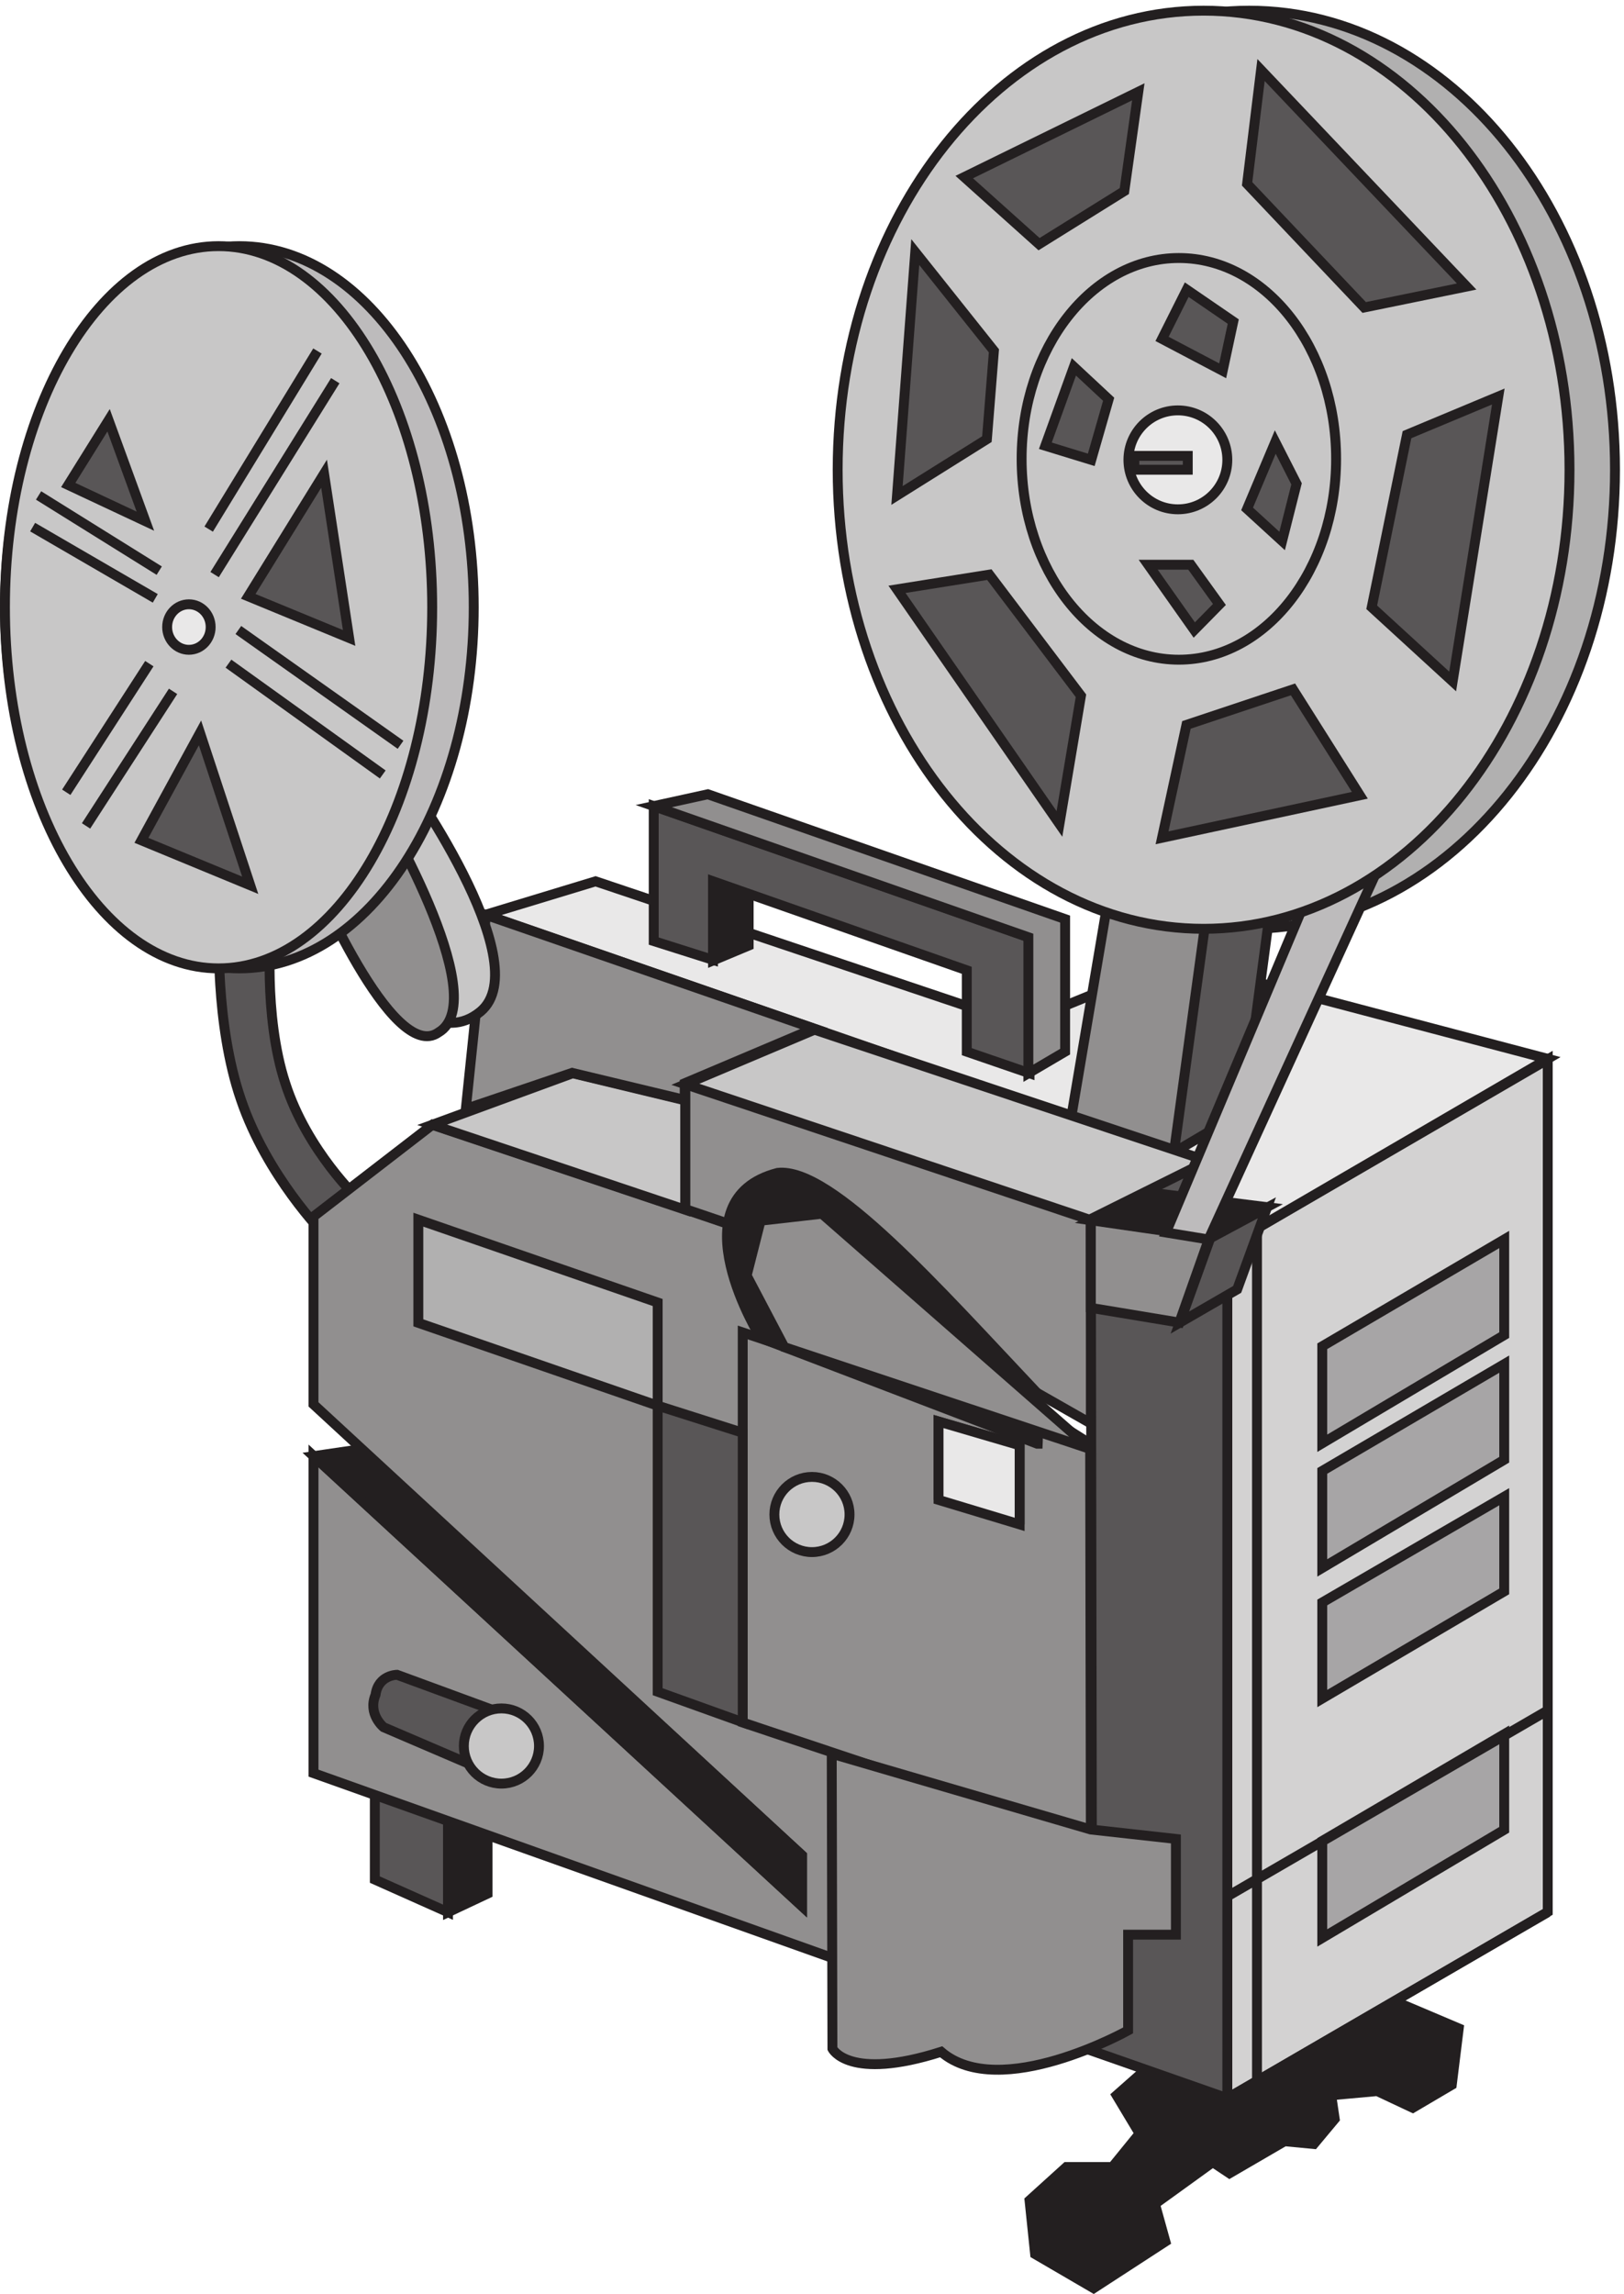 <svg xmlns="http://www.w3.org/2000/svg" xml:space="preserve" width="163.8" height="231.286"><path d="M1224.33 1381.66c0-192.2-124.23-348-277.498-348-153.258 0-277.5 155.8-277.5 348s124.242 348 277.5 348c153.268 0 277.498-155.8 277.498-348" style="fill:#b1b0b0;fill-opacity:1;fill-rule:evenodd;stroke:none" transform="matrix(.133 0 0 -.133 .056 231.121)"/><path d="M1224.33 1381.66c0-192.2-124.23-348-277.498-348-153.258 0-277.5 155.8-277.5 348s124.242 348 277.5 348c153.268 0 277.498-155.8 277.498-348z" style="fill:none;stroke:#231f20;stroke-width:7.5;stroke-linecap:butt;stroke-linejoin:miter;stroke-miterlimit:10;stroke-dasharray:none;stroke-opacity:1" transform="matrix(.133 0 0 -.133 .056 231.121)"/><path d="M205.105 1035.16h-39.253s-3.618-72.953 16.527-131.207c19.629-57.73 62.496-101.293 62.496-101.293l26.859 25.715s-39.254 36.738-55.781 88.172c-17.047 51.961-10.848 118.613-10.848 118.613h-39.253" style="fill:#595657;fill-opacity:1;fill-rule:evenodd;stroke:none" transform="matrix(.133 0 0 -.133 .056 231.121)"/><path d="M205.105 1035.16h-39.253s-3.618-72.953 16.527-131.207c19.629-57.73 62.496-101.293 62.496-101.293l26.859 25.715s-39.254 36.738-55.781 88.172c-17.047 51.961-10.848 118.613-10.848 118.613h-39.253z" style="fill:none;stroke:#231f20;stroke-width:7.5;stroke-linecap:butt;stroke-linejoin:miter;stroke-miterlimit:10;stroke-dasharray:none;stroke-opacity:1" transform="matrix(.133 0 0 -.133 .056 231.121)"/><path d="M1036.08 229.664 887.602 185.84l-41.219-36.43 17.437-29.039-20.605-25.34H808.34l-28.008-25.344 4.227-40.652 44.386-25.87 54.426 35.37-7.926 28.512 43.86 31.68 12.679-8.45 41.746 24.289 22.196-2.113 15.854 19.008-2.65 17.949 34.88 3.168 26.95-12.672 29.59 17.426 5.28 42.766-69.75 29.566" style="fill:#231f20;fill-opacity:1;fill-rule:evenodd;stroke:none" transform="matrix(.133 0 0 -.133 .056 231.121)"/><path d="M1036.08 229.664 887.602 185.84l-41.219-36.43 17.437-29.039-20.605-25.34H808.34l-28.008-25.344 4.227-40.652 44.386-25.87 54.426 35.37-7.926 28.512 43.86 31.68 12.679-8.45 41.746 24.289 22.196-2.113 15.854 19.008-2.65 17.949 34.88 3.168 26.95-12.672 29.59 17.426 5.28 42.766z" style="fill:none;stroke:#231f20;stroke-width:7.5;stroke-linecap:butt;stroke-linejoin:miter;stroke-miterlimit:10;stroke-dasharray:none;stroke-opacity:1" transform="matrix(.133 0 0 -.133 .056 231.121)"/><path d="M283.832 387.164v-74.25l55.5-24.75v77.594l-55.5 21.406" style="fill:#595657;fill-opacity:1;fill-rule:evenodd;stroke:none" transform="matrix(.133 0 0 -.133 .056 231.121)"/><path d="M283.832 387.164v-74.25l55.5-24.75v77.594z" style="fill:none;stroke:#231f20;stroke-width:7.5;stroke-linecap:butt;stroke-linejoin:miter;stroke-miterlimit:10;stroke-dasharray:none;stroke-opacity:1" transform="matrix(.133 0 0 -.133 .056 231.121)"/><path d="m339.332 288.164 30 14.121v63.879h-30v-78" style="fill:#231f20;fill-opacity:1;fill-rule:evenodd;stroke:none" transform="matrix(.133 0 0 -.133 .056 231.121)"/><path d="m339.332 288.164 30 14.121v63.879h-30z" style="fill:none;stroke:#231f20;stroke-width:7.5;stroke-linecap:butt;stroke-linejoin:miter;stroke-miterlimit:10;stroke-dasharray:none;stroke-opacity:1" transform="matrix(.133 0 0 -.133 .056 231.121)"/><path d="m327.566 885.164-90.234-69.621V673.141l370.43-341.774v-38.5l-370.43 341.242V393.605l591-210.441V642.02l-254.34 160.339-54.351 18.457-192.075 64.348" style="fill:#918f8f;fill-opacity:1;fill-rule:evenodd;stroke:none" transform="matrix(.133 0 0 -.133 .056 231.121)"/><path d="m327.566 885.164-90.234-69.621V673.141l370.43-341.774v-38.5l-370.43 341.242V393.605l591-210.441V642.02l-254.34 160.339-54.351 18.457z" style="fill:none;stroke:#231f20;stroke-width:7.5;stroke-linecap:butt;stroke-linejoin:miter;stroke-miterlimit:10;stroke-dasharray:none;stroke-opacity:1" transform="matrix(.133 0 0 -.133 .056 231.121)"/><path d="m826.832 343.664-264 88.328v295.672l263.473-87.805.527-296.195" style="fill:#918f8f;fill-opacity:1;fill-rule:evenodd;stroke:none" transform="matrix(.133 0 0 -.133 .056 231.121)"/><path d="m826.832 343.664-264 88.328v295.672l263.473-87.805z" style="fill:none;stroke:#231f20;stroke-width:7.5;stroke-linecap:butt;stroke-linejoin:miter;stroke-miterlimit:10;stroke-dasharray:none;stroke-opacity:1" transform="matrix(.133 0 0 -.133 .056 231.121)"/><path d="M930.332 793.398V147.164L1173.33 288.43v646.234L930.332 793.398" style="fill:#d3d2d2;fill-opacity:1;fill-rule:evenodd;stroke:none" transform="matrix(.133 0 0 -.133 .056 231.121)"/><path d="M930.332 793.398V147.164L1173.33 288.43v646.234z" style="fill:none;stroke:#231f20;stroke-width:7.5;stroke-linecap:butt;stroke-linejoin:miter;stroke-miterlimit:10;stroke-dasharray:none;stroke-opacity:1" transform="matrix(.133 0 0 -.133 .056 231.121)"/><path d="m519.332 820.664-192 64.422 106.551 39.078 85.449-20.594v-82.906" style="fill:#c8c7c7;fill-opacity:1;fill-rule:evenodd;stroke:none" transform="matrix(.133 0 0 -.133 .056 231.121)"/><path d="m519.332 820.664-192 64.422 106.551 39.078 85.449-20.594z" style="fill:none;stroke:#231f20;stroke-width:7.5;stroke-linecap:butt;stroke-linejoin:miter;stroke-miterlimit:10;stroke-dasharray:none;stroke-opacity:1" transform="matrix(.133 0 0 -.133 .056 231.121)"/><path d="m562.832 432.164-64.5 23.156v216.844l64.5-20.527V432.164" style="fill:#595657;fill-opacity:1;fill-rule:evenodd;stroke:none" transform="matrix(.133 0 0 -.133 .056 231.121)"/><path d="m562.832 432.164-64.5 23.156v216.844l64.5-20.527z" style="fill:none;stroke:#231f20;stroke-width:7.5;stroke-linecap:butt;stroke-linejoin:miter;stroke-miterlimit:10;stroke-dasharray:none;stroke-opacity:1" transform="matrix(.133 0 0 -.133 .056 231.121)"/><path d="m498.332 672.164-181.5 62.785v78.215l181.5-62.785v-78.215" style="fill:#b1b0b0;fill-opacity:1;fill-rule:evenodd;stroke:none" transform="matrix(.133 0 0 -.133 .056 231.121)"/><path d="m498.332 672.164-181.5 62.785v78.215l181.5-62.785zm213-71.43v59.43l61.5-18.043v-59.957" style="fill:none;stroke:#231f20;stroke-width:7.5;stroke-linecap:butt;stroke-linejoin:miter;stroke-miterlimit:10;stroke-dasharray:none;stroke-opacity:1" transform="matrix(.133 0 0 -.133 .056 231.121)"/><path d="m772.832 582.164-61.5 18.57v59.43l61.5-18.043v-59.957" style="fill:#e9e8e8;fill-opacity:1;fill-rule:evenodd;stroke:none" transform="matrix(.133 0 0 -.133 .056 231.121)"/><path d="m772.832 582.164-61.5 18.57v59.43l61.5-18.043z" style="fill:none;stroke:#231f20;stroke-width:7.5;stroke-linecap:butt;stroke-linejoin:miter;stroke-miterlimit:10;stroke-dasharray:none;stroke-opacity:1" transform="matrix(.133 0 0 -.133 .056 231.121)"/><path d="M643.832 589.664c0-15.742-12.758-28.5-28.5-28.5-15.738 0-28.5 12.758-28.5 28.5 0 15.738 12.762 28.5 28.5 28.5 15.742 0 28.5-12.762 28.5-28.5" style="fill:#c8c7c7;fill-opacity:1;fill-rule:evenodd;stroke:none" transform="matrix(.133 0 0 -.133 .056 231.121)"/><path d="M643.832 589.664c0-15.742-12.758-28.5-28.5-28.5-15.738 0-28.5 12.758-28.5 28.5 0 15.738 12.762 28.5 28.5 28.5 15.742 0 28.5-12.762 28.5-28.5z" style="fill:none;stroke:#231f20;stroke-width:7.5;stroke-linecap:butt;stroke-linejoin:miter;stroke-miterlimit:10;stroke-dasharray:none;stroke-opacity:1" transform="matrix(.133 0 0 -.133 .056 231.121)"/><path d="M383.258 438.352v-49.688l-92.77 39.75s-12.23 9.938-6.117 24.582c2.039 15.168 16.313 15.168 16.313 15.168l82.574-30.336" style="fill:#595657;fill-opacity:1;fill-rule:evenodd;stroke:none" transform="matrix(.133 0 0 -.133 .056 231.121)"/><path d="M383.258 438.352v-49.688l-92.77 39.75s-12.23 9.938-6.117 24.582c2.039 15.168 16.313 15.168 16.313 15.168l82.574-30.336z" style="fill:none;stroke:#231f20;stroke-width:7.5;stroke-linecap:butt;stroke-linejoin:miter;stroke-miterlimit:10;stroke-dasharray:none;stroke-opacity:1" transform="matrix(.133 0 0 -.133 .056 231.121)"/><path d="m237.332 633.891 370.5-341.227v38.5l-334.609 308-35.891-5.273" style="fill:#231f20;fill-opacity:1;fill-rule:evenodd;stroke:none" transform="matrix(.133 0 0 -.133 .056 231.121)"/><path d="m237.332 633.891 370.5-341.227v38.5l-334.609 308z" style="fill:none;stroke:#231f20;stroke-width:7.5;stroke-linecap:butt;stroke-linejoin:miter;stroke-miterlimit:10;stroke-dasharray:none;stroke-opacity:1" transform="matrix(.133 0 0 -.133 .056 231.121)"/><path d="M519.332 916.664v-95.496l54.422-18.469 253.078-144.035V813.25l-307.5 103.414" style="fill:#918f8f;fill-opacity:1;fill-rule:evenodd;stroke:none" transform="matrix(.133 0 0 -.133 .056 231.121)"/><path d="M519.332 916.664v-95.496l54.422-18.469 253.078-144.035V813.25Z" style="fill:none;stroke:#231f20;stroke-width:7.5;stroke-linecap:butt;stroke-linejoin:miter;stroke-miterlimit:10;stroke-dasharray:none;stroke-opacity:1" transform="matrix(.133 0 0 -.133 .056 231.121)"/><path d="M786.563 643.32s.453 9.879 0 37.946c-74.653 79.011-156.551 172.054-197.27 167.379-78.277-20.274-12.668-125.274-12.668-125.274l209.488-80.051" style="fill:#231f20;fill-opacity:1;fill-rule:evenodd;stroke:none" transform="matrix(.133 0 0 -.133 .056 231.121)"/><path d="M786.563 643.32s.453 9.879 0 37.946c-74.653 79.011-156.551 172.054-197.27 167.379-78.277-20.274-12.668-125.274-12.668-125.274l209.488-80.051Z" style="fill:none;stroke:#231f20;stroke-width:7.5;stroke-linecap:butt;stroke-linejoin:miter;stroke-miterlimit:10;stroke-dasharray:none;stroke-opacity:1" transform="matrix(.133 0 0 -.133 .056 231.121)"/><path d="m826.832 639.164-203.937 178.5-46.497-5.266-10.566-41.597 28.531-54.235 232.469-77.402" style="fill:#918f8f;fill-opacity:1;fill-rule:evenodd;stroke:none" transform="matrix(.133 0 0 -.133 .056 231.121)"/><path d="m826.832 639.164-203.937 178.5-46.497-5.266-10.566-41.597 28.531-54.235z" style="fill:none;stroke:#231f20;stroke-width:7.5;stroke-linecap:butt;stroke-linejoin:miter;stroke-miterlimit:10;stroke-dasharray:none;stroke-opacity:1" transform="matrix(.133 0 0 -.133 .056 231.121)"/><path d="m930.332 147.164-102.453 35.871-1.047 629.844 83.113 43.785 14.637-3.695 5.75-59.078V147.164" style="fill:#595657;fill-opacity:1;fill-rule:evenodd;stroke:none" transform="matrix(.133 0 0 -.133 .056 231.121)"/><path d="m930.332 147.164-102.453 35.871-1.047 629.844 83.113 43.785 14.637-3.695 5.75-59.078z" style="fill:none;stroke:#231f20;stroke-width:7.5;stroke-linecap:butt;stroke-linejoin:miter;stroke-miterlimit:10;stroke-dasharray:none;stroke-opacity:1" transform="matrix(.133 0 0 -.133 .056 231.121)"/><path d="m630.332 407.688.527-222.946s12.079-24.824 82.45-2.387c44.636-38.191 141.789 16.231 141.789 16.231v72.562h36.234v72.567l-64.594 7.16-195.879 57.289" style="fill:#918f8f;fill-opacity:1;fill-rule:evenodd;stroke:none" transform="matrix(.133 0 0 -.133 .056 231.121)"/><path d="m630.332 407.688.527-222.946s12.079-24.824 82.45-2.387c44.636-38.191 141.789 16.231 141.789 16.231v72.562h36.234v72.567l-64.594 7.16-195.879 57.289zm300-260.524 242.998 141" style="fill:none;stroke:#231f20;stroke-width:7.5;stroke-linecap:butt;stroke-linejoin:miter;stroke-miterlimit:10;stroke-dasharray:none;stroke-opacity:1" transform="matrix(.133 0 0 -.133 .056 231.121)"/><path d="M1002.33 717.211v-73.547l138 82.012v72.488l-138-80.953" style="fill:#a7a5a6;fill-opacity:1;fill-rule:evenodd;stroke:none" transform="matrix(.133 0 0 -.133 .056 231.121)"/><path d="M1002.33 717.211v-73.547l138 82.012v72.488z" style="fill:none;stroke:#231f20;stroke-width:7.5;stroke-linecap:butt;stroke-linejoin:miter;stroke-miterlimit:10;stroke-dasharray:none;stroke-opacity:1" transform="matrix(.133 0 0 -.133 .056 231.121)"/><path d="M1002.33 622.711v-73.547l138 82.012v72.488l-138-80.953" style="fill:#a7a5a6;fill-opacity:1;fill-rule:evenodd;stroke:none" transform="matrix(.133 0 0 -.133 .056 231.121)"/><path d="M1002.33 622.711v-73.547l138 82.012v72.488z" style="fill:none;stroke:#231f20;stroke-width:7.5;stroke-linecap:butt;stroke-linejoin:miter;stroke-miterlimit:10;stroke-dasharray:none;stroke-opacity:1" transform="matrix(.133 0 0 -.133 .056 231.121)"/><path d="M1002.33 522.996v-72.832l138 81.215v71.785l-138-80.168" style="fill:#a7a5a6;fill-opacity:1;fill-rule:evenodd;stroke:none" transform="matrix(.133 0 0 -.133 .056 231.121)"/><path d="M1002.33 522.996v-72.832l138 81.215v71.785z" style="fill:none;stroke:#231f20;stroke-width:7.5;stroke-linecap:butt;stroke-linejoin:miter;stroke-miterlimit:10;stroke-dasharray:none;stroke-opacity:1" transform="matrix(.133 0 0 -.133 .056 231.121)"/><path d="M1002.33 342.211v-73.547l138 82.012v72.488l-138-80.953" style="fill:#a7a5a6;fill-opacity:1;fill-rule:evenodd;stroke:none" transform="matrix(.133 0 0 -.133 .056 231.121)"/><path d="M1002.33 342.211v-73.547l138 82.012v72.488zm-71.998-42.047 242.998 141m-220.498 364.5v-646.5" style="fill:none;stroke:#231f20;stroke-width:7.5;stroke-linecap:butt;stroke-linejoin:miter;stroke-miterlimit:10;stroke-dasharray:none;stroke-opacity:1" transform="matrix(.133 0 0 -.133 .056 231.121)"/><path d="m1173.33 935.09-282.396 74.41-117.711-48.023-321.989 108.183-83.402-25.33 542.106-187.869 14.777-3.695 5.808-59.106" style="fill:#e9e8e8;fill-opacity:1;fill-rule:evenodd;stroke:none" transform="matrix(.133 0 0 -.133 .056 231.121)"/><path d="m1173.33 935.09-282.396 74.41-117.711-48.023-321.989 108.183-83.402-25.33 542.106-187.869 14.777-3.695 5.808-59.106z" style="fill:none;stroke:#231f20;stroke-width:7.5;stroke-linecap:butt;stroke-linejoin:miter;stroke-miterlimit:10;stroke-dasharray:none;stroke-opacity:1" transform="matrix(.133 0 0 -.133 .056 231.121)"/><path d="m368.113 1044.16-15.281-147 80.625 27.301 85.363-20.477v12.602l98.012 41.473-248.719 86.101" style="fill:#918f8f;fill-opacity:1;fill-rule:evenodd;stroke:none" transform="matrix(.133 0 0 -.133 .056 231.121)"/><path d="m368.113 1044.16-15.281-147 80.625 27.301 85.363-20.477v12.602l98.012 41.473z" style="fill:none;stroke:#231f20;stroke-width:7.5;stroke-linecap:butt;stroke-linejoin:miter;stroke-miterlimit:10;stroke-dasharray:none;stroke-opacity:1" transform="matrix(.133 0 0 -.133 .056 231.121)"/><path d="M303.98 1152.16s104.352-143.98 60.055-181.176c-56.648-46.824-128.203 112.466-128.203 112.466l68.148 68.71" style="fill:#c8c7c7;fill-opacity:1;fill-rule:evenodd;stroke:none" transform="matrix(.133 0 0 -.133 .056 231.121)"/><path d="M303.98 1152.16s104.352-143.98 60.055-181.176c-56.648-46.824-128.203 112.466-128.203 112.466Z" style="fill:none;stroke:#231f20;stroke-width:7.5;stroke-linecap:butt;stroke-linejoin:miter;stroke-miterlimit:10;stroke-dasharray:none;stroke-opacity:1" transform="matrix(.133 0 0 -.133 .056 231.121)"/><path d="M235.832 1076.09s61.184-145.93 96.266-120.981c43.234 25.418-47.317 176.051-47.317 176.051l-48.949-55.07" style="fill:#918f8f;fill-opacity:1;fill-rule:evenodd;stroke:none" transform="matrix(.133 0 0 -.133 .056 231.121)"/><path d="M235.832 1076.09s61.184-145.93 96.266-120.981c43.234 25.418-47.317 176.051-47.317 176.051z" style="fill:none;stroke:#231f20;stroke-width:7.5;stroke-linecap:butt;stroke-linejoin:miter;stroke-miterlimit:10;stroke-dasharray:none;stroke-opacity:1" transform="matrix(.133 0 0 -.133 .056 231.121)"/><path d="M358.832 1277.41c0-151.19-79.578-273.75-177.75-273.75-98.168 0-177.75 122.56-177.75 273.75s79.582 273.75 177.75 273.75c98.172 0 177.75-122.56 177.75-273.75" style="fill:#bdbbbc;fill-opacity:1;fill-rule:evenodd;stroke:none" transform="matrix(.133 0 0 -.133 .056 231.121)"/><path d="M358.832 1277.41c0-151.19-79.578-273.75-177.75-273.75-98.168 0-177.75 122.56-177.75 273.75s79.582 273.75 177.75 273.75c98.172 0 177.75-122.56 177.75-273.75z" style="fill:none;stroke:#231f20;stroke-width:7.5;stroke-linecap:butt;stroke-linejoin:miter;stroke-miterlimit:10;stroke-dasharray:none;stroke-opacity:1" transform="matrix(.133 0 0 -.133 .056 231.121)"/><path d="M327.332 1277.41c0-151.19-72.527-273.75-162-273.75-89.469 0-162 122.56-162 273.75s72.531 273.75 162 273.75c89.473 0 162-122.56 162-273.75" style="fill:#c8c7c7;fill-opacity:1;fill-rule:evenodd;stroke:none" transform="matrix(.133 0 0 -.133 .056 231.121)"/><path d="M327.332 1277.41c0-151.19-72.527-273.75-162-273.75-89.469 0-162 122.56-162 273.75s72.531 273.75 162 273.75c89.473 0 162-122.56 162-273.75z" style="fill:none;stroke:#231f20;stroke-width:7.5;stroke-linecap:butt;stroke-linejoin:miter;stroke-miterlimit:10;stroke-dasharray:none;stroke-opacity:1" transform="matrix(.133 0 0 -.133 .056 231.121)"/><path d="M159.332 1262.41c0-9.53-7.387-17.25-16.5-17.25s-16.5 7.72-16.5 17.25c0 9.53 7.387 17.25 16.5 17.25s16.5-7.72 16.5-17.25" style="fill:#e9e8e8;fill-opacity:1;fill-rule:evenodd;stroke:none" transform="matrix(.133 0 0 -.133 .056 231.121)"/><path d="M159.332 1262.41c0-9.53-7.387-17.25-16.5-17.25s-16.5 7.72-16.5 17.25c0 9.53 7.387 17.25 16.5 17.25s16.5-7.72 16.5-17.25zm-28.5-48.75-66-102m48 123-63-97.5m123 97.5 117-84m-109.5 109.5 123-87m-49.5 276-91.5-147m78 169.5-82.5-135m-129 25.5 91.5-57m-96 33 93-54" style="fill:none;stroke:#231f20;stroke-width:7.5;stroke-linecap:butt;stroke-linejoin:miter;stroke-miterlimit:10;stroke-dasharray:none;stroke-opacity:1" transform="matrix(.133 0 0 -.133 .056 231.121)"/><path d="m81.926 1419.16-30.594-49.07 58.5-27.43z" style="fill:#595657;fill-opacity:1;fill-rule:evenodd;stroke:none" transform="matrix(.133 0 0 -.133 .056 231.121)"/><path d="m81.926 1419.16-30.594-49.07 58.5-27.43z" style="fill:none;stroke:#231f20;stroke-width:7.5;stroke-linecap:butt;stroke-linejoin:miter;stroke-miterlimit:10;stroke-dasharray:none;stroke-opacity:1" transform="matrix(.133 0 0 -.133 .056 231.121)"/><path d="m245.34 1378.66-57.508-92.98 76.5-31.52z" style="fill:#595657;fill-opacity:1;fill-rule:evenodd;stroke:none" transform="matrix(.133 0 0 -.133 .056 231.121)"/><path d="m245.34 1378.66-57.508-92.98 76.5-31.52z" style="fill:none;stroke:#231f20;stroke-width:7.5;stroke-linecap:butt;stroke-linejoin:miter;stroke-miterlimit:10;stroke-dasharray:none;stroke-opacity:1" transform="matrix(.133 0 0 -.133 .056 231.121)"/><path d="m151.258 1182.16-44.426-81.44 82.5-34.06z" style="fill:#595657;fill-opacity:1;fill-rule:evenodd;stroke:none" transform="matrix(.133 0 0 -.133 .056 231.121)"/><path d="m151.258 1182.16-44.426-81.44 82.5-34.06z" style="fill:none;stroke:#231f20;stroke-width:7.5;stroke-linecap:butt;stroke-linejoin:miter;stroke-miterlimit:10;stroke-dasharray:none;stroke-opacity:1" transform="matrix(.133 0 0 -.133 .056 231.121)"/><path d="m846.301 1093.66-34.469-203.648 79.016-25.852 25.984 190.46-70.531 39.04" style="fill:#918f8f;fill-opacity:1;fill-rule:evenodd;stroke:none" transform="matrix(.133 0 0 -.133 .056 231.121)"/><path d="m846.301 1093.66-34.469-203.648 79.016-25.852 25.984 190.46z" style="fill:none;stroke:#231f20;stroke-width:7.5;stroke-linecap:butt;stroke-linejoin:miter;stroke-miterlimit:10;stroke-dasharray:none;stroke-opacity:1" transform="matrix(.133 0 0 -.133 .056 231.121)"/><path d="m889.832 864.16 52.731 31.133 20.769 156.727-47.402 2.64-26.098-190.5" style="fill:#595657;fill-opacity:1;fill-rule:evenodd;stroke:none" transform="matrix(.133 0 0 -.133 .056 231.121)"/><path d="m889.832 864.16 52.731 31.133 20.769 156.727-47.402 2.64z" style="fill:none;stroke:#231f20;stroke-width:7.5;stroke-linecap:butt;stroke-linejoin:miter;stroke-miterlimit:10;stroke-dasharray:none;stroke-opacity:1" transform="matrix(.133 0 0 -.133 .056 231.121)"/><path d="M408.332 414.164c0-15.742-12.758-28.5-28.5-28.5-15.738 0-28.5 12.758-28.5 28.5 0 15.738 12.762 28.5 28.5 28.5 15.742 0 28.5-12.762 28.5-28.5" style="fill:#c8c7c7;fill-opacity:1;fill-rule:evenodd;stroke:none" transform="matrix(.133 0 0 -.133 .056 231.121)"/><path d="M408.332 414.164c0-15.742-12.758-28.5-28.5-28.5-15.738 0-28.5 12.758-28.5 28.5 0 15.738 12.762 28.5 28.5 28.5 15.742 0 28.5-12.762 28.5-28.5z" style="fill:none;stroke:#231f20;stroke-width:7.5;stroke-linecap:butt;stroke-linejoin:miter;stroke-miterlimit:10;stroke-dasharray:none;stroke-opacity:1" transform="matrix(.133 0 0 -.133 .056 231.121)"/><path d="m826.832 813.164 90-13.266-22.891-64.734-67.109 11.141v66.859" style="fill:#918f8f;fill-opacity:1;fill-rule:evenodd;stroke:none" transform="matrix(.133 0 0 -.133 .056 231.121)"/><path d="m826.832 813.164 90-13.266-22.891-64.734-67.109 11.141z" style="fill:none;stroke:#231f20;stroke-width:7.5;stroke-linecap:butt;stroke-linejoin:miter;stroke-miterlimit:10;stroke-dasharray:none;stroke-opacity:1" transform="matrix(.133 0 0 -.133 .056 231.121)"/><path d="m894.332 735.164 43.477 25.156 22.523 61.844-42.953-23.062-23.047-63.938" style="fill:#595657;fill-opacity:1;fill-rule:evenodd;stroke:none" transform="matrix(.133 0 0 -.133 .056 231.121)"/><path d="m894.332 735.164 43.477 25.156 22.523 61.844-42.953-23.062z" style="fill:none;stroke:#231f20;stroke-width:7.5;stroke-linecap:butt;stroke-linejoin:miter;stroke-miterlimit:10;stroke-dasharray:none;stroke-opacity:1" transform="matrix(.133 0 0 -.133 .056 231.121)"/><path d="m826.832 812.73 90.57-13.066 42.93 23-92.141 11.5-41.359-21.434" style="fill:#231f20;fill-opacity:1;fill-rule:evenodd;stroke:none" transform="matrix(.133 0 0 -.133 .056 231.121)"/><path d="m826.832 812.73 90.57-13.066 42.93 23-92.141 11.5z" style="fill:none;stroke:#231f20;stroke-width:7.5;stroke-linecap:butt;stroke-linejoin:miter;stroke-miterlimit:10;stroke-dasharray:none;stroke-opacity:1" transform="matrix(.133 0 0 -.133 .056 231.121)"/><path d="M825.813 813.164 519.332 915.797l97.949 41.367 298.051-99.492-89.519-44.508" style="fill:#c8c7c7;fill-opacity:1;fill-rule:evenodd;stroke:none" transform="matrix(.133 0 0 -.133 .056 231.121)"/><path d="M825.813 813.164 519.332 915.797l97.949 41.367 298.051-99.492z" style="fill:none;stroke:#231f20;stroke-width:7.5;stroke-linecap:butt;stroke-linejoin:miter;stroke-miterlimit:10;stroke-dasharray:none;stroke-opacity:1" transform="matrix(.133 0 0 -.133 .056 231.121)"/><path d="M996.289 1070.75 883.832 803.434l32.207-5.274 128.291 280.5-48.041-7.91" style="fill:#bdbbbc;fill-opacity:1;fill-rule:evenodd;stroke:none" transform="matrix(.133 0 0 -.133 .056 231.121)"/><path d="M996.289 1070.75 883.832 803.434l32.207-5.274 128.291 280.5z" style="fill:none;stroke:#231f20;stroke-width:7.5;stroke-linecap:butt;stroke-linejoin:miter;stroke-miterlimit:10;stroke-dasharray:none;stroke-opacity:1" transform="matrix(.133 0 0 -.133 .056 231.121)"/><path d="m540.332 1009.66 27 11.29v41.6l-27 10.11v-63" style="fill:#231f20;fill-opacity:1;fill-rule:evenodd;stroke:none" transform="matrix(.133 0 0 -.133 .056 231.121)"/><path d="m540.332 1009.66 27 11.29v41.6l-27 10.11z" style="fill:none;stroke:#231f20;stroke-width:7.5;stroke-linecap:butt;stroke-linejoin:miter;stroke-miterlimit:10;stroke-dasharray:none;stroke-opacity:1" transform="matrix(.133 0 0 -.133 .056 231.121)"/><path d="M1189.83 1381.66c0-192.2-124.23-348-277.498-348-153.258 0-277.5 155.8-277.5 348s124.242 348 277.5 348c153.268 0 277.498-155.8 277.498-348" style="fill:#c8c7c7;fill-opacity:1;fill-rule:evenodd;stroke:none" transform="matrix(.133 0 0 -.133 .056 231.121)"/><path d="M1189.83 1381.66c0-192.2-124.23-348-277.498-348-153.258 0-277.5 155.8-277.5 348s124.242 348 277.5 348c153.268 0 277.498-155.8 277.498-348z" style="fill:none;stroke:#231f20;stroke-width:7.5;stroke-linecap:butt;stroke-linejoin:miter;stroke-miterlimit:10;stroke-dasharray:none;stroke-opacity:1" transform="matrix(.133 0 0 -.133 .056 231.121)"/><path d="M1012.83 1389.91c0-84.09-53.385-152.25-119.248-152.25-65.859 0-119.25 68.16-119.25 152.25s53.391 152.25 119.25 152.25c65.863 0 119.248-68.16 119.248-152.25z" style="fill:none;stroke:#231f20;stroke-width:7.5;stroke-linecap:butt;stroke-linejoin:miter;stroke-miterlimit:10;stroke-dasharray:none;stroke-opacity:1" transform="matrix(.133 0 0 -.133 .056 231.121)"/><path d="M930.332 1389.16c0-20.71-16.789-37.5-37.5-37.5s-37.5 16.79-37.5 37.5 16.789 37.5 37.5 37.5 37.5-16.79 37.5-37.5" style="fill:#e9e8e8;fill-opacity:1;fill-rule:evenodd;stroke:none" transform="matrix(.133 0 0 -.133 .056 231.121)"/><path d="M930.332 1389.16c0-20.71-16.789-37.5-37.5-37.5s-37.5 16.79-37.5 37.5 16.789 37.5 37.5 37.5 37.5-16.79 37.5-37.5z" style="fill:none;stroke:#231f20;stroke-width:7.5;stroke-linecap:butt;stroke-linejoin:miter;stroke-miterlimit:10;stroke-dasharray:none;stroke-opacity:1" transform="matrix(.133 0 0 -.133 .056 231.121)"/><path d="M870.332 1309.66h32.297l21.703-30.13-19.059-19.37-34.941 49.5" style="fill:#595657;fill-opacity:1;fill-rule:evenodd;stroke:none" transform="matrix(.133 0 0 -.133 .056 231.121)"/><path d="M870.332 1309.66h32.297l21.703-30.13-19.059-19.37z" style="fill:none;stroke:#231f20;stroke-width:7.5;stroke-linecap:butt;stroke-linejoin:miter;stroke-miterlimit:10;stroke-dasharray:none;stroke-opacity:1" transform="matrix(.133 0 0 -.133 .056 231.121)"/><path d="m813.961 1459.66 26.371-24.57-13.187-45.93-34.813 10.68 21.629 59.82" style="fill:#595657;fill-opacity:1;fill-rule:evenodd;stroke:none" transform="matrix(.133 0 0 -.133 .056 231.121)"/><path d="m813.961 1459.66 26.371-24.57-13.187-45.93-34.813 10.68z" style="fill:none;stroke:#231f20;stroke-width:7.5;stroke-linecap:butt;stroke-linejoin:miter;stroke-miterlimit:10;stroke-dasharray:none;stroke-opacity:1" transform="matrix(.133 0 0 -.133 .056 231.121)"/><path d="m899.547 1518.16-18.715-37.32 45.981-24.18 8.019 37.32-35.285 24.18" style="fill:#595657;fill-opacity:1;fill-rule:evenodd;stroke:none" transform="matrix(.133 0 0 -.133 .056 231.121)"/><path d="m899.547 1518.16-18.715-37.32 45.981-24.18 8.019 37.32z" style="fill:none;stroke:#231f20;stroke-width:7.5;stroke-linecap:butt;stroke-linejoin:miter;stroke-miterlimit:10;stroke-dasharray:none;stroke-opacity:1" transform="matrix(.133 0 0 -.133 .056 231.121)"/><path d="m966.688 1402.66 16.144-31.69-10.937-43.31-26.563 24.3 21.356 50.7" style="fill:#595657;fill-opacity:1;fill-rule:evenodd;stroke:none" transform="matrix(.133 0 0 -.133 .056 231.121)"/><path d="m966.688 1402.66 16.144-31.69-10.937-43.31-26.563 24.3z" style="fill:none;stroke:#231f20;stroke-width:7.5;stroke-linecap:butt;stroke-linejoin:miter;stroke-miterlimit:10;stroke-dasharray:none;stroke-opacity:1" transform="matrix(.133 0 0 -.133 .056 231.121)"/><path d="m693.68 1546.66 59.652-74.86-5.324-66.94-68.176-42.7 13.848 184.5" style="fill:#595657;fill-opacity:1;fill-rule:evenodd;stroke:none" transform="matrix(.133 0 0 -.133 .056 231.121)"/><path d="m693.68 1546.66 59.652-74.86-5.324-66.94-68.176-42.7z" style="fill:none;stroke:#231f20;stroke-width:7.5;stroke-linecap:butt;stroke-linejoin:miter;stroke-miterlimit:10;stroke-dasharray:none;stroke-opacity:1" transform="matrix(.133 0 0 -.133 .056 231.121)"/><path d="m862.832 1668.16-132-64.64 56.723-50.86 64.675 40.27 10.602 75.23" style="fill:#595657;fill-opacity:1;fill-rule:evenodd;stroke:none" transform="matrix(.133 0 0 -.133 .056 231.121)"/><path d="m862.832 1668.16-132-64.64 56.723-50.86 64.675 40.27z" style="fill:none;stroke:#231f20;stroke-width:7.5;stroke-linecap:butt;stroke-linejoin:miter;stroke-miterlimit:10;stroke-dasharray:none;stroke-opacity:1" transform="matrix(.133 0 0 -.133 .056 231.121)"/><path d="m955.906 1684.66 155.924-164.12-77.7-15.88-88.798 93.71 10.574 86.29" style="fill:#595657;fill-opacity:1;fill-rule:evenodd;stroke:none" transform="matrix(.133 0 0 -.133 .056 231.121)"/><path d="m955.906 1684.66 155.924-164.12-77.7-15.88-88.798 93.71z" style="fill:none;stroke:#231f20;stroke-width:7.5;stroke-linecap:butt;stroke-linejoin:miter;stroke-miterlimit:10;stroke-dasharray:none;stroke-opacity:1" transform="matrix(.133 0 0 -.133 .056 231.121)"/><path d="m1135.83 1437.16-69.24-28.91-26.76-130.86 61.38-56.23 34.62 216" style="fill:#595657;fill-opacity:1;fill-rule:evenodd;stroke:none" transform="matrix(.133 0 0 -.133 .056 231.121)"/><path d="m1135.83 1437.16-69.24-28.91-26.76-130.86 61.38-56.23z" style="fill:none;stroke:#231f20;stroke-width:7.5;stroke-linecap:butt;stroke-linejoin:miter;stroke-miterlimit:10;stroke-dasharray:none;stroke-opacity:1" transform="matrix(.133 0 0 -.133 .056 231.121)"/><path d="m980.129 1215.16-80.809-26.94-18.488-85.56 149.998 32.22-50.701 80.28" style="fill:#595657;fill-opacity:1;fill-rule:evenodd;stroke:none" transform="matrix(.133 0 0 -.133 .056 231.121)"/><path d="m980.129 1215.16-80.809-26.94-18.488-85.56 149.998 32.22z" style="fill:none;stroke:#231f20;stroke-width:7.5;stroke-linecap:butt;stroke-linejoin:miter;stroke-miterlimit:10;stroke-dasharray:none;stroke-opacity:1" transform="matrix(.133 0 0 -.133 .056 231.121)"/><path d="m749.848 1302.16 69.484-91.84-16.316-97.16-123.184 177.85 70.016 11.15" style="fill:#595657;fill-opacity:1;fill-rule:evenodd;stroke:none" transform="matrix(.133 0 0 -.133 .056 231.121)"/><path d="m749.848 1302.16 69.484-91.84-16.316-97.16-123.184 177.85z" style="fill:none;stroke:#231f20;stroke-width:7.5;stroke-linecap:butt;stroke-linejoin:miter;stroke-miterlimit:10;stroke-dasharray:none;stroke-opacity:1" transform="matrix(.133 0 0 -.133 .056 231.121)"/><path d="M859.832 1392.16h40.5v-10.5h-40.5v10.5" style="fill:#595657;fill-opacity:1;fill-rule:evenodd;stroke:none" transform="matrix(.133 0 0 -.133 .056 231.121)"/><path d="M859.832 1392.16h40.5v-10.5h-40.5z" style="fill:none;stroke:#231f20;stroke-width:7.5;stroke-linecap:butt;stroke-linejoin:miter;stroke-miterlimit:10;stroke-dasharray:none;stroke-opacity:1" transform="matrix(.133 0 0 -.133 .056 231.121)"/><path d="M780.332 924.16v102.83l-285 99.67v-102.3l44.945-14.24v59.59l192.469-67.5v-61.702l47.586-16.348" style="fill:#595657;fill-opacity:1;fill-rule:evenodd;stroke:none" transform="matrix(.133 0 0 -.133 .056 231.121)"/><path d="M780.332 924.16v102.83l-285 99.67v-102.3l44.945-14.24v59.59l192.469-67.5v-61.702z" style="fill:none;stroke:#231f20;stroke-width:7.5;stroke-linecap:butt;stroke-linejoin:miter;stroke-miterlimit:10;stroke-dasharray:none;stroke-opacity:1" transform="matrix(.133 0 0 -.133 .056 231.121)"/><path d="m779.449 924.16 27.883 16.391v100.469l-270.961 94.64-41.039-8.99 284.117-99.4V924.16" style="fill:#918f8f;fill-opacity:1;fill-rule:evenodd;stroke:none" transform="matrix(.133 0 0 -.133 .056 231.121)"/><path d="m779.449 924.16 27.883 16.391v100.469l-270.961 94.64-41.039-8.99 284.117-99.4z" style="fill:none;stroke:#231f20;stroke-width:7.5;stroke-linecap:butt;stroke-linejoin:miter;stroke-miterlimit:10;stroke-dasharray:none;stroke-opacity:1" transform="matrix(.133 0 0 -.133 .056 231.121)"/></svg>

